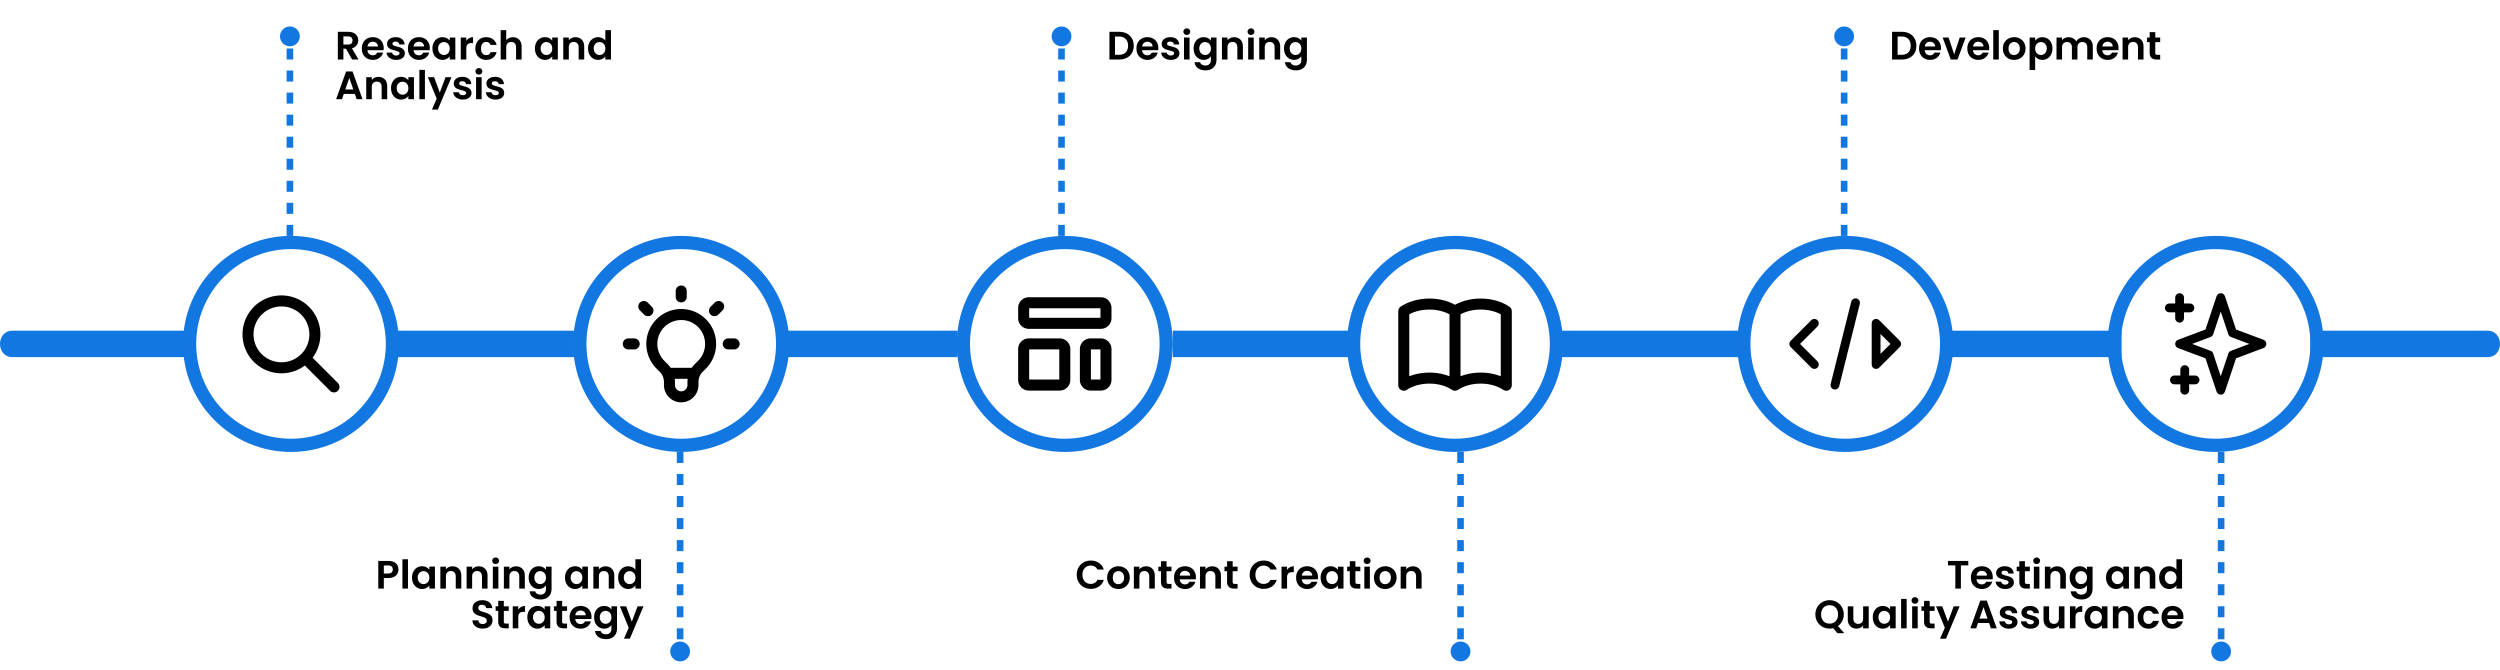 <svg xmlns="http://www.w3.org/2000/svg" width="1134" height="304" fill="none" xmlns:v="https://vecta.io/nano"><style><![CDATA[.B{stroke:#1377e1}.C{fill:#1377e1}.D{stroke-width:6}.E{stroke:#000}.F{stroke-linejoin:round}.G{stroke-width:3}.H{stroke-dasharray:5 5}.I{fill:#000}.J{stroke-width:5}.K{stroke-linecap:round}]]></style><path d="M5.65 150H86v12H5.65c-7.533 0-7.533-12 0-12zm1122.7 12H1048v-12h80.35c7.53 0 7.53 12 0 12zM180 150h80.35v12H180v-12zm174 0h80.35v12H354v-12zm178 0h80.35v12H532v-12zm176 0h80.35v12H708v-12zm174 0h80.35v12H882v-12z" class="C"/><circle cx="132" cy="156" r="46" class="B D"/><path d="M151.5 175.5l-13-13 13 13zm-8.667-23.833a15.17 15.17 0 0 1-1.154 5.804c-.762 1.84-1.88 3.512-3.288 4.92s-3.08 2.526-4.92 3.288a15.17 15.17 0 0 1-11.608 0 15.18 15.18 0 0 1-8.209-8.208 15.17 15.17 0 0 1 3.288-16.529 15.17 15.17 0 0 1 10.725-4.442c4.022 0 7.88 1.598 10.724 4.442a15.17 15.17 0 0 1 4.442 10.725z" class="E F J"/><circle cx="309" cy="156" r="46" class="B D"/><path d="M302.768 169.333h12.461-12.461zM309 132v2.667V132zm16.971 7.029l-1.886 1.886 1.886-1.886zM333 156h-2.667H333zm-45.333 0H285h2.667zm6.248-15.085l-1.886-1.886 1.886 1.886zm5.656 24.514c-1.865-1.865-3.134-4.24-3.648-6.827a13.33 13.33 0 0 1 5.67-13.686 13.33 13.33 0 0 1 14.814 0 13.33 13.33 0 0 1 5.67 13.686c-.514 2.587-1.783 4.962-3.648 6.827l-1.461 1.459c-.835.836-1.498 1.828-1.95 2.919s-.685 2.262-.685 3.444v1.416c0 1.414-.562 2.771-1.562 3.771S310.414 180 309 180s-2.771-.562-3.771-1.562-1.562-2.357-1.562-3.771v-1.416c0-2.387-.95-4.678-2.635-6.363l-1.461-1.459z" class="E F J"/><circle cx="483" cy="156" r="46" class="B D"/><path d="M464.333 139.667a2.33 2.33 0 0 1 2.334-2.334h32.666a2.33 2.33 0 0 1 2.334 2.334v4.666a2.33 2.33 0 0 1-2.334 2.334h-32.666a2.33 2.33 0 0 1-2.334-2.334v-4.666zm0 18.666c0-.619.246-1.212.684-1.65s1.031-.683 1.65-.683h14a2.34 2.34 0 0 1 1.65.683c.437.438.683 1.031.683 1.65v14c0 .619-.246 1.213-.683 1.65s-1.032.684-1.65.684h-14a2.33 2.33 0 0 1-2.334-2.334v-14zm28 0c0-.619.246-1.212.684-1.65s1.031-.683 1.65-.683h4.666c.619 0 1.213.246 1.65.683s.684 1.031.684 1.65v14a2.33 2.33 0 0 1-2.334 2.334h-4.666a2.33 2.33 0 0 1-2.334-2.334v-14z" class="E F J"/><circle cx="660" cy="156" r="46" class="B D"/><path d="M660 141.154c3.017-2.005 7.114-3.237 11.625-3.237s8.608 1.232 11.625 3.237v33.583c-3.017-2.005-7.112-3.237-11.625-3.237s-8.608 1.232-11.625 3.237m0-33.583v33.583-33.583zm0 0c-3.017-2.005-7.115-3.237-11.625-3.237s-8.608 1.232-11.625 3.237v33.583c3.017-2.005 7.114-3.237 11.625-3.237s8.608 1.232 11.625 3.237v-33.583z" class="E F J K"/><circle cx="837" cy="156" r="46" class="B D"/><path d="M823 165.333L813.667 156l9.333-9.333m9.333 28l9.334-37.334-9.334 37.334zm18.667-28l9.333 9.333-9.333 9.333v-18.666z" stroke-width="4" class="E F K"/><circle cx="1005" cy="156" r="46" class="B D"/><path d="M988.667 135v9.333V135zM984 139.667h9.333H984zm7 28V177v-9.333zm-4.667 4.666h9.334-9.334zM1007.33 135l5.34 16 13.33 5-13.33 5-5.34 16-5.33-16-13.333-5 13.333-5 5.33-16z" stroke-width="4" class="E F"/><path d="M131.5 107V17" class="B G H"/><circle cx="131.5" cy="16.5" r="4.5" class="C"/><path d="M159.722 27l-2.772-4.896h-1.188V27h-2.52V14.436h4.716c.972 0 1.8.174 2.484.522.684.336 1.194.798 1.53 1.386.348.576.522 1.224.522 1.944a3.78 3.78 0 0 1-.72 2.25c-.48.66-1.194 1.116-2.142 1.368L162.638 27h-2.916zm-3.96-6.786h2.106c.684 0 1.194-.162 1.53-.486.336-.336.504-.798.504-1.386 0-.576-.168-1.02-.504-1.332-.336-.324-.846-.486-1.53-.486h-2.106v3.69zm18.281 1.584c0 .36-.024.684-.072.972h-7.29c.06.72.312 1.284.756 1.692s.99.612 1.638.612c.936 0 1.602-.402 1.998-1.206h2.718c-.288.96-.84 1.752-1.656 2.376-.816.612-1.818.918-3.006.918-.96 0-1.824-.21-2.592-.63-.756-.432-1.35-1.038-1.782-1.818-.42-.78-.63-1.68-.63-2.7 0-1.032.21-1.938.63-2.718s1.008-1.38 1.764-1.8 1.626-.63 2.61-.63c.948 0 1.794.204 2.538.612a4.22 4.22 0 0 1 1.746 1.746c.42.744.63 1.602.63 2.574zm-2.61-.72c-.012-.648-.246-1.164-.702-1.548-.456-.396-1.014-.594-1.674-.594-.624 0-1.152.192-1.584.576-.42.372-.678.894-.774 1.566h4.734zm8.266 6.084c-.816 0-1.548-.144-2.196-.432-.648-.3-1.164-.702-1.548-1.206a3.07 3.07 0 0 1-.612-1.674h2.538c.048.384.234.702.558.954.336.252.75.378 1.242.378.48 0 .852-.096 1.116-.288.276-.192.414-.438.414-.738 0-.324-.168-.564-.504-.72-.324-.168-.846-.348-1.566-.54-.744-.18-1.356-.366-1.836-.558-.468-.192-.876-.486-1.224-.882-.336-.396-.504-.93-.504-1.602a2.62 2.62 0 0 1 .468-1.512c.324-.456.78-.816 1.368-1.08.6-.264 1.302-.396 2.106-.396 1.188 0 2.136.3 2.844.9.708.588 1.098 1.386 1.17 2.394h-2.412c-.036-.396-.204-.708-.504-.936-.288-.24-.678-.36-1.17-.36-.456 0-.81.084-1.062.252-.24.168-.36.402-.36.702 0 .336.168.594.504.774.336.168.858.342 1.566.522.72.18 1.314.366 1.782.558a3.04 3.04 0 0 1 1.206.9c.348.396.528.924.54 1.584 0 .576-.162 1.092-.486 1.548-.312.456-.768.816-1.368 1.08-.588.252-1.278.378-2.07.378zm15.262-5.364c0 .36-.024.684-.072.972h-7.29c.06.72.312 1.284.756 1.692s.99.612 1.638.612c.936 0 1.602-.402 1.998-1.206h2.718c-.288.96-.84 1.752-1.656 2.376-.816.612-1.818.918-3.006.918-.96 0-1.824-.21-2.592-.63-.756-.432-1.35-1.038-1.782-1.818-.42-.78-.63-1.68-.63-2.7 0-1.032.21-1.938.63-2.718s1.008-1.38 1.764-1.8 1.626-.63 2.61-.63c.948 0 1.794.204 2.538.612a4.22 4.22 0 0 1 1.746 1.746c.42.744.63 1.602.63 2.574zm-2.61-.72c-.012-.648-.246-1.164-.702-1.548-.456-.396-1.014-.594-1.674-.594-.624 0-1.152.192-1.584.576-.42.372-.678.894-.774 1.566h4.734zm3.802.9c0-1.008.198-1.902.594-2.682.408-.78.954-1.38 1.638-1.8.696-.42 1.47-.63 2.322-.63.744 0 1.392.15 1.944.45.564.3 1.014.678 1.35 1.134v-1.422h2.538V27h-2.538v-1.458c-.324.468-.774.858-1.35 1.17-.564.3-1.218.45-1.962.45-.84 0-1.608-.216-2.304-.648-.684-.432-1.23-1.038-1.638-1.818-.396-.792-.594-1.698-.594-2.718zm7.848.036c0-.612-.12-1.134-.36-1.566-.24-.444-.564-.78-.972-1.008a2.55 2.55 0 0 0-1.314-.36 2.55 2.55 0 0 0-1.296.342c-.396.228-.72.564-.972 1.008-.24.432-.36.948-.36 1.548s.12 1.128.36 1.584c.252.444.576.786.972 1.026.408.24.84.36 1.296.36a2.65 2.65 0 0 0 1.314-.342c.408-.24.732-.576.972-1.008.24-.444.36-.972.36-1.584zm7.519-3.438c.324-.528.744-.942 1.26-1.242.528-.3 1.128-.45 1.8-.45v2.646h-.666c-.792 0-1.392.186-1.8.558-.396.372-.594 1.02-.594 1.944V27H209v-9.972h2.52v1.548zm4.109 3.438c0-1.032.21-1.932.63-2.7.42-.78 1.002-1.38 1.746-1.8.744-.432 1.596-.648 2.556-.648 1.236 0 2.256.312 3.06.936.816.612 1.362 1.476 1.638 2.592h-2.718c-.144-.432-.39-.768-.738-1.008-.336-.252-.756-.378-1.26-.378-.72 0-1.29.264-1.71.792-.42.516-.63 1.254-.63 2.214 0 .948.21 1.686.63 2.214.42.516.99.774 1.71.774 1.02 0 1.686-.456 1.998-1.368h2.718c-.276 1.08-.822 1.938-1.638 2.574s-1.836.954-3.06.954c-.96 0-1.812-.21-2.556-.63a4.58 4.58 0 0 1-1.746-1.8c-.42-.78-.63-1.686-.63-2.718zm17.092-5.13c.756 0 1.428.168 2.016.504.588.324 1.044.81 1.368 1.458.336.636.504 1.404.504 2.304V27h-2.52v-5.508c0-.792-.198-1.398-.594-1.818-.396-.432-.936-.648-1.62-.648-.696 0-1.248.216-1.656.648-.396.42-.594 1.026-.594 1.818V27h-2.52V13.68h2.52v4.59c.324-.432.756-.768 1.296-1.008.54-.252 1.14-.378 1.8-.378zm9.926 5.094c0-1.008.198-1.902.594-2.682.408-.78.954-1.38 1.638-1.8.696-.42 1.47-.63 2.322-.63.744 0 1.392.15 1.944.45.564.3 1.014.678 1.35 1.134v-1.422h2.538V27h-2.538v-1.458c-.324.468-.774.858-1.35 1.17-.564.3-1.218.45-1.962.45-.84 0-1.608-.216-2.304-.648-.684-.432-1.23-1.038-1.638-1.818-.396-.792-.594-1.698-.594-2.718zm7.848.036c0-.612-.12-1.134-.36-1.566-.24-.444-.564-.78-.972-1.008a2.55 2.55 0 0 0-1.314-.36 2.55 2.55 0 0 0-1.296.342c-.396.228-.72.564-.972 1.008-.24.432-.36.948-.36 1.548s.12 1.128.36 1.584c.252.444.576.786.972 1.026.408.24.84.36 1.296.36a2.65 2.65 0 0 0 1.314-.342c.408-.24.732-.576.972-1.008.24-.444.36-.972.36-1.584zm10.525-5.13c1.188 0 2.148.378 2.88 1.134.732.744 1.098 1.788 1.098 3.132V27h-2.52v-5.508c0-.792-.198-1.398-.594-1.818-.396-.432-.936-.648-1.62-.648-.696 0-1.248.216-1.656.648-.396.42-.594 1.026-.594 1.818V27h-2.52v-9.972h2.52v1.242c.336-.432.762-.768 1.278-1.008a3.96 3.96 0 0 1 1.728-.378zm5.726 5.094c0-1.008.198-1.902.594-2.682.408-.78.96-1.38 1.656-1.8s1.47-.63 2.322-.63a4.16 4.16 0 0 1 1.854.432c.588.276 1.056.648 1.404 1.116V13.68h2.556V27h-2.556v-1.476c-.312.492-.75.888-1.314 1.188s-1.218.45-1.962.45c-.84 0-1.608-.216-2.304-.648s-1.248-1.038-1.656-1.818c-.396-.792-.594-1.698-.594-2.718zm7.848.036c0-.612-.12-1.134-.36-1.566-.24-.444-.564-.78-.972-1.008a2.55 2.55 0 0 0-1.314-.36 2.55 2.55 0 0 0-1.296.342c-.396.228-.72.564-.972 1.008-.24.432-.36.948-.36 1.548s.12 1.128.36 1.584c.252.444.576.786.972 1.026.408.24.84.36 1.296.36a2.65 2.65 0 0 0 1.314-.342c.408-.24.732-.576.972-1.008.24-.444.36-.972.36-1.584zM160.946 42.606h-5.004L155.114 45h-2.646l4.518-12.582h2.934L164.438 45h-2.664l-.828-2.394zm-.684-2.016l-1.818-5.256-1.818 5.256h3.636zm11.391-5.706c1.188 0 2.148.378 2.88 1.134.732.744 1.098 1.788 1.098 3.132V45h-2.52v-5.508c0-.792-.198-1.398-.594-1.818-.396-.432-.936-.648-1.62-.648-.696 0-1.248.216-1.656.648-.396.42-.594 1.026-.594 1.818V45h-2.52v-9.972h2.52v1.242c.336-.432.762-.768 1.278-1.008a3.96 3.96 0 0 1 1.728-.378zm5.726 5.094c0-1.008.198-1.902.594-2.682.408-.78.954-1.38 1.638-1.8.696-.42 1.47-.63 2.322-.63.744 0 1.392.15 1.944.45.564.3 1.014.678 1.35 1.134v-1.422h2.538V45h-2.538v-1.458c-.324.468-.774.858-1.35 1.17-.564.3-1.218.45-1.962.45-.84 0-1.608-.216-2.304-.648-.684-.432-1.23-1.038-1.638-1.818-.396-.792-.594-1.698-.594-2.718zm7.848.036c0-.612-.12-1.134-.36-1.566-.24-.444-.564-.78-.972-1.008a2.55 2.55 0 0 0-1.314-.36 2.55 2.55 0 0 0-1.296.342c-.396.228-.72.564-.972 1.008-.24.432-.36.948-.36 1.548s.12 1.128.36 1.584c.252.444.576.786.972 1.026.408.24.84.36 1.296.36a2.65 2.65 0 0 0 1.314-.342c.408-.24.732-.576.972-1.008.24-.444.36-.972.36-1.584zm7.519-8.334V45h-2.52V31.68h2.52zm12.03 3.348l-6.174 14.688h-2.682l2.16-4.968-3.996-9.72h2.826l2.574 6.966 2.61-6.966h2.682zm5.175 10.134c-.816 0-1.548-.144-2.196-.432-.648-.3-1.164-.702-1.548-1.206a3.07 3.07 0 0 1-.612-1.674h2.538c.048.384.234.702.558.954.336.252.75.378 1.242.378.48 0 .852-.096 1.116-.288.276-.192.414-.438.414-.738 0-.324-.168-.564-.504-.72-.324-.168-.846-.348-1.566-.54-.744-.18-1.356-.366-1.836-.558-.468-.192-.876-.486-1.224-.882-.336-.396-.504-.93-.504-1.602a2.62 2.62 0 0 1 .468-1.512c.324-.456.78-.816 1.368-1.08.6-.264 1.302-.396 2.106-.396 1.188 0 2.136.3 2.844.9.708.588 1.098 1.386 1.17 2.394h-2.412c-.036-.396-.204-.708-.504-.936-.288-.24-.678-.36-1.17-.36-.456 0-.81.084-1.062.252-.24.168-.36.402-.36.702 0 .336.168.594.504.774.336.168.858.342 1.566.522.72.18 1.314.366 1.782.558a3.04 3.04 0 0 1 1.206.9c.348.396.528.924.54 1.584 0 .576-.162 1.092-.486 1.548-.312.456-.768.816-1.368 1.08-.588.252-1.278.378-2.07.378zm7.27-11.322c-.444 0-.816-.138-1.116-.414-.288-.288-.432-.642-.432-1.062s.144-.768.432-1.044c.3-.288.672-.432 1.116-.432s.81.144 1.098.432c.3.276.45.624.45 1.044s-.15.774-.45 1.062c-.288.276-.654.414-1.098.414zm1.242 1.188V45h-2.52v-9.972h2.52zm6.306 10.134c-.816 0-1.548-.144-2.196-.432-.648-.3-1.164-.702-1.548-1.206a3.07 3.07 0 0 1-.612-1.674h2.538c.048.384.234.702.558.954.336.252.75.378 1.242.378.48 0 .852-.096 1.116-.288.276-.192.414-.438.414-.738 0-.324-.168-.564-.504-.72-.324-.168-.846-.348-1.566-.54-.744-.18-1.356-.366-1.836-.558-.468-.192-.876-.486-1.224-.882-.336-.396-.504-.93-.504-1.602a2.62 2.62 0 0 1 .468-1.512c.324-.456.78-.816 1.368-1.08.6-.264 1.302-.396 2.106-.396 1.188 0 2.136.3 2.844.9.708.588 1.098 1.386 1.17 2.394h-2.412c-.036-.396-.204-.708-.504-.936-.288-.24-.678-.36-1.17-.36-.456 0-.81.084-1.062.252-.24.168-.36.402-.36.702 0 .336.168.594.504.774.336.168.858.342 1.566.522.72.18 1.314.366 1.782.558a3.04 3.04 0 0 1 1.206.9c.348.396.528.924.54 1.584 0 .576-.162 1.092-.486 1.548-.312.456-.768.816-1.368 1.08-.588.252-1.278.378-2.07.378z" class="I"/><path d="M481.5 107V17" class="B G H"/><circle cx="481.5" cy="16.5" r="4.5" class="C"/><path d="M507.634 14.436c1.32 0 2.478.258 3.474.774 1.008.516 1.782 1.254 2.322 2.214.552.948.828 2.052.828 3.312s-.276 2.364-.828 3.312c-.54.936-1.314 1.662-2.322 2.178-.996.516-2.154.774-3.474.774h-4.392V14.436h4.392zm-.09 10.422c1.32 0 2.34-.36 3.06-1.08s1.08-1.734 1.08-3.042-.36-2.328-1.08-3.06c-.72-.744-1.74-1.116-3.06-1.116h-1.782v8.298h1.782zm17.87-3.06c0 .36-.024.684-.072.972h-7.29c.06.72.312 1.284.756 1.692s.99.612 1.638.612c.936 0 1.602-.402 1.998-1.206h2.718c-.288.96-.84 1.752-1.656 2.376-.816.612-1.818.918-3.006.918-.96 0-1.824-.21-2.592-.63-.756-.432-1.35-1.038-1.782-1.818-.42-.78-.63-1.68-.63-2.7 0-1.032.21-1.938.63-2.718s1.008-1.38 1.764-1.8 1.626-.63 2.61-.63c.948 0 1.794.204 2.538.612a4.22 4.22 0 0 1 1.746 1.746c.42.744.63 1.602.63 2.574zm-2.61-.72c-.012-.648-.246-1.164-.702-1.548-.456-.396-1.014-.594-1.674-.594-.624 0-1.152.192-1.584.576-.42.372-.678.894-.774 1.566h4.734zm8.266 6.084c-.816 0-1.548-.144-2.196-.432-.648-.3-1.164-.702-1.548-1.206a3.07 3.07 0 0 1-.612-1.674h2.538c.048.384.234.702.558.954.336.252.75.378 1.242.378.48 0 .852-.096 1.116-.288.276-.192.414-.438.414-.738 0-.324-.168-.564-.504-.72-.324-.168-.846-.348-1.566-.54-.744-.18-1.356-.366-1.836-.558-.468-.192-.876-.486-1.224-.882-.336-.396-.504-.93-.504-1.602a2.62 2.62 0 0 1 .468-1.512c.324-.456.78-.816 1.368-1.08.6-.264 1.302-.396 2.106-.396 1.188 0 2.136.3 2.844.9.708.588 1.098 1.386 1.17 2.394h-2.412c-.036-.396-.204-.708-.504-.936-.288-.24-.678-.36-1.17-.36-.456 0-.81.084-1.062.252-.24.168-.36.402-.36.702 0 .336.168.594.504.774.336.168.858.342 1.566.522.72.18 1.314.366 1.782.558a3.04 3.04 0 0 1 1.206.9c.348.396.528.924.54 1.584 0 .576-.162 1.092-.486 1.548-.312.456-.768.816-1.368 1.08-.588.252-1.278.378-2.07.378zm7.27-11.322c-.444 0-.816-.138-1.116-.414-.288-.288-.432-.642-.432-1.062s.144-.768.432-1.044c.3-.288.672-.432 1.116-.432s.81.144 1.098.432c.3.276.45.624.45 1.044s-.15.774-.45 1.062c-.288.276-.654.414-1.098.414zm1.242 1.188V27h-2.52v-9.972h2.52zm6.396-.162c.744 0 1.398.15 1.962.45.564.288 1.008.666 1.332 1.134v-1.422h2.538v10.044c0 .924-.186 1.746-.558 2.466-.372.732-.93 1.308-1.674 1.728-.744.432-1.644.648-2.7.648-1.416 0-2.58-.33-3.492-.99-.9-.66-1.41-1.56-1.53-2.7h2.502c.132.456.414.816.846 1.08.444.276.978.414 1.602.414.732 0 1.326-.222 1.782-.666.456-.432.684-1.092.684-1.98v-1.548c-.324.468-.774.858-1.35 1.17-.564.312-1.212.468-1.944.468-.84 0-1.608-.216-2.304-.648s-1.248-1.038-1.656-1.818c-.396-.792-.594-1.698-.594-2.718 0-1.008.198-1.902.594-2.682.408-.78.954-1.38 1.638-1.8.696-.42 1.47-.63 2.322-.63zm3.294 5.148c0-.612-.12-1.134-.36-1.566-.24-.444-.564-.78-.972-1.008a2.55 2.55 0 0 0-1.314-.36 2.55 2.55 0 0 0-1.296.342c-.396.228-.72.564-.972 1.008-.24.432-.36.948-.36 1.548s.12 1.128.36 1.584c.252.444.576.786.972 1.026.408.24.84.36 1.296.36a2.65 2.65 0 0 0 1.314-.342c.408-.24.732-.576.972-1.008.24-.444.36-.972.36-1.584zm10.525-5.13c1.188 0 2.148.378 2.88 1.134.732.744 1.098 1.788 1.098 3.132V27h-2.52v-5.508c0-.792-.198-1.398-.594-1.818-.396-.432-.936-.648-1.62-.648-.696 0-1.248.216-1.656.648-.396.42-.594 1.026-.594 1.818V27h-2.52v-9.972h2.52v1.242c.336-.432.762-.768 1.278-1.008a3.96 3.96 0 0 1 1.728-.378zm7.653-1.044c-.444 0-.816-.138-1.116-.414-.288-.288-.432-.642-.432-1.062s.144-.768.432-1.044c.3-.288.672-.432 1.116-.432s.81.144 1.098.432c.3.276.45.624.45 1.044s-.15.774-.45 1.062c-.288.276-.654.414-1.098.414zm1.242 1.188V27h-2.52v-9.972h2.52zm8.015-.144c1.188 0 2.148.378 2.88 1.134.732.744 1.098 1.788 1.098 3.132V27h-2.52v-5.508c0-.792-.198-1.398-.594-1.818-.396-.432-.936-.648-1.62-.648-.696 0-1.248.216-1.656.648-.396.42-.594 1.026-.594 1.818V27h-2.52v-9.972h2.52v1.242c.336-.432.762-.768 1.278-1.008a3.96 3.96 0 0 1 1.728-.378zm10.281-.018c.744 0 1.398.15 1.962.45.564.288 1.008.666 1.332 1.134v-1.422h2.538v10.044c0 .924-.186 1.746-.558 2.466-.372.732-.93 1.308-1.674 1.728-.744.432-1.644.648-2.7.648-1.416 0-2.58-.33-3.492-.99-.9-.66-1.41-1.56-1.53-2.7h2.502c.132.456.414.816.846 1.08.444.276.978.414 1.602.414.732 0 1.326-.222 1.782-.666.456-.432.684-1.092.684-1.98v-1.548c-.324.468-.774.858-1.35 1.17-.564.312-1.212.468-1.944.468-.84 0-1.608-.216-2.304-.648s-1.248-1.038-1.656-1.818c-.396-.792-.594-1.698-.594-2.718 0-1.008.198-1.902.594-2.682.408-.78.954-1.38 1.638-1.8.696-.42 1.47-.63 2.322-.63zm3.294 5.148c0-.612-.12-1.134-.36-1.566-.24-.444-.564-.78-.972-1.008a2.55 2.55 0 0 0-1.314-.36 2.55 2.55 0 0 0-1.296.342c-.396.228-.72.564-.972 1.008-.24.432-.36.948-.36 1.548s.12 1.128.36 1.584c.252.444.576.786.972 1.026.408.24.84.36 1.296.36a2.65 2.65 0 0 0 1.314-.342c.408-.24.732-.576.972-1.008.24-.444.36-.972.36-1.584z" class="I"/><path d="M836.5 107V17" class="B G H"/><circle cx="836.5" cy="16.5" r="4.5" class="C"/><path d="M862.634 14.436c1.32 0 2.478.258 3.474.774 1.008.516 1.782 1.254 2.322 2.214.552.948.828 2.052.828 3.312s-.276 2.364-.828 3.312c-.54.936-1.314 1.662-2.322 2.178-.996.516-2.154.774-3.474.774h-4.392V14.436h4.392zm-.09 10.422c1.32 0 2.34-.36 3.06-1.08s1.08-1.734 1.08-3.042-.36-2.328-1.08-3.06c-.72-.744-1.74-1.116-3.06-1.116h-1.782v8.298h1.782zm17.87-3.06c0 .36-.024.684-.072.972h-7.29c.06.72.312 1.284.756 1.692s.99.612 1.638.612c.936 0 1.602-.402 1.998-1.206h2.718c-.288.96-.84 1.752-1.656 2.376-.816.612-1.818.918-3.006.918-.96 0-1.824-.21-2.592-.63-.756-.432-1.35-1.038-1.782-1.818-.42-.78-.63-1.68-.63-2.7 0-1.032.21-1.938.63-2.718s1.008-1.38 1.764-1.8 1.626-.63 2.61-.63c.948 0 1.794.204 2.538.612a4.22 4.22 0 0 1 1.746 1.746c.42.744.63 1.602.63 2.574zm-2.61-.72c-.012-.648-.246-1.164-.702-1.548-.456-.396-1.014-.594-1.674-.594-.624 0-1.152.192-1.584.576-.42.372-.678.894-.774 1.566h4.734zm8.608 3.6l2.52-7.65h2.682L887.924 27h-3.06l-3.672-9.972h2.7l2.52 7.65zm15.887-2.88c0 .36-.024.684-.072.972h-7.29c.06.72.312 1.284.756 1.692s.99.612 1.638.612c.936 0 1.602-.402 1.998-1.206h2.718c-.288.96-.84 1.752-1.656 2.376-.816.612-1.818.918-3.006.918-.96 0-1.824-.21-2.592-.63-.756-.432-1.35-1.038-1.782-1.818-.42-.78-.63-1.68-.63-2.7 0-1.032.21-1.938.63-2.718s1.008-1.38 1.764-1.8 1.626-.63 2.61-.63c.948 0 1.794.204 2.538.612a4.22 4.22 0 0 1 1.746 1.746c.42.744.63 1.602.63 2.574zm-2.61-.72c-.012-.648-.246-1.164-.702-1.548-.456-.396-1.014-.594-1.674-.594-.624 0-1.152.192-1.584.576-.42.372-.678.894-.774 1.566h4.734zm6.969-7.398V27h-2.52V13.68h2.52zm6.918 13.482c-.96 0-1.824-.21-2.592-.63-.768-.432-1.374-1.038-1.818-1.818-.432-.78-.648-1.68-.648-2.7s.222-1.92.666-2.7a4.69 4.69 0 0 1 1.854-1.8c.78-.432 1.65-.648 2.61-.648s1.83.216 2.61.648c.78.42 1.392 1.02 1.836 1.8.456.78.684 1.68.684 2.7s-.234 1.92-.702 2.7a4.78 4.78 0 0 1-1.872 1.818c-.78.42-1.656.63-2.628.63zm0-2.196c.456 0 .882-.108 1.278-.324.408-.228.732-.564.972-1.008s.36-.984.36-1.62c0-.948-.252-1.674-.756-2.178a2.41 2.41 0 0 0-1.818-.774 2.41 2.41 0 0 0-1.818.774c-.48.504-.72 1.23-.72 2.178s.234 1.68.702 2.196c.48.504 1.08.756 1.8.756zm9.571-6.498c.324-.456.768-.834 1.332-1.134.576-.312 1.23-.468 1.962-.468.852 0 1.62.21 2.304.63.696.42 1.242 1.02 1.638 1.8.408.768.612 1.662.612 2.682s-.204 1.926-.612 2.718c-.396.78-.942 1.386-1.638 1.818-.684.432-1.452.648-2.304.648-.732 0-1.38-.15-1.944-.45-.552-.3-1.002-.678-1.35-1.134v6.174h-2.52V17.028h2.52v1.44zm5.274 3.51c0-.6-.126-1.116-.378-1.548-.24-.444-.564-.78-.972-1.008a2.55 2.55 0 0 0-1.296-.342c-.456 0-.888.12-1.296.36-.396.228-.72.564-.972 1.008-.24.444-.36.966-.36 1.566s.12 1.122.36 1.566c.252.444.576.786.972 1.026.408.228.84.342 1.296.342.468 0 .9-.12 1.296-.36.408-.24.732-.582.972-1.026.252-.444.378-.972.378-1.584zm16.789-5.094c1.224 0 2.208.378 2.952 1.134.756.744 1.134 1.788 1.134 3.132V27h-2.52v-5.508c0-.78-.198-1.374-.594-1.782-.396-.42-.936-.63-1.62-.63s-1.23.21-1.638.63c-.396.408-.594 1.002-.594 1.782V27h-2.52v-5.508c0-.78-.198-1.374-.594-1.782-.396-.42-.936-.63-1.62-.63-.696 0-1.248.21-1.656.63-.396.408-.594 1.002-.594 1.782V27h-2.52v-9.972h2.52v1.206a3.37 3.37 0 0 1 1.242-.99c.516-.24 1.08-.36 1.692-.36.78 0 1.476.168 2.088.504a3.41 3.41 0 0 1 1.422 1.404c.324-.576.792-1.038 1.404-1.386a4.07 4.07 0 0 1 2.016-.522zm15.747 4.914c0 .36-.024.684-.072.972h-7.29c.06.72.312 1.284.756 1.692s.99.612 1.638.612c.936 0 1.602-.402 1.998-1.206h2.718c-.288.96-.84 1.752-1.656 2.376-.816.612-1.818.918-3.006.918-.96 0-1.824-.21-2.592-.63-.756-.432-1.35-1.038-1.782-1.818-.42-.78-.63-1.68-.63-2.7 0-1.032.21-1.938.63-2.718s1.008-1.38 1.764-1.8 1.626-.63 2.61-.63c.948 0 1.794.204 2.538.612a4.22 4.22 0 0 1 1.746 1.746c.42.744.63 1.602.63 2.574zm-2.61-.72c-.012-.648-.246-1.164-.702-1.548-.456-.396-1.014-.594-1.674-.594-.624 0-1.152.192-1.584.576-.42.372-.678.894-.774 1.566h4.734zm9.976-4.194c1.188 0 2.148.378 2.88 1.134.732.744 1.098 1.788 1.098 3.132V27h-2.52v-5.508c0-.792-.198-1.398-.594-1.818-.396-.432-.936-.648-1.62-.648-.696 0-1.248.216-1.656.648-.396.42-.594 1.026-.594 1.818V27h-2.52v-9.972h2.52v1.242c.336-.432.762-.768 1.278-1.008a3.96 3.96 0 0 1 1.728-.378zm9.308 2.214v4.824c0 .336.078.582.234.738.168.144.444.216.828.216h1.17V27h-1.584c-2.124 0-3.186-1.032-3.186-3.096v-4.806h-1.188v-2.07h1.188v-2.466h2.538v2.466h2.232v2.07h-2.232z" class="I"/><path d="M308.5 205v90" class="B G H"/><circle cx="308.5" cy="295.5" r="4.5" transform="rotate(180 308.5 295.5)" class="C"/><path d="M180.746 258.324c0 .672-.162 1.302-.486 1.89-.312.588-.81 1.062-1.494 1.422-.672.36-1.524.54-2.556.54h-2.106V267h-2.52v-12.564h4.626c.972 0 1.8.168 2.484.504s1.194.798 1.53 1.386c.348.588.522 1.254.522 1.998zm-4.644 1.818c.696 0 1.212-.156 1.548-.468.336-.324.504-.774.504-1.35 0-1.224-.684-1.836-2.052-1.836h-1.998v3.654h1.998zm8.953-6.462V267h-2.52v-13.32h2.52zm1.842 8.298c0-1.008.198-1.902.594-2.682.408-.78.954-1.38 1.638-1.8.696-.42 1.47-.63 2.322-.63.744 0 1.392.15 1.944.45.564.3 1.014.678 1.35 1.134v-1.422h2.538V267h-2.538v-1.458c-.324.468-.774.858-1.35 1.17-.564.3-1.218.45-1.962.45-.84 0-1.608-.216-2.304-.648-.684-.432-1.23-1.038-1.638-1.818-.396-.792-.594-1.698-.594-2.718zm7.848.036c0-.612-.12-1.134-.36-1.566-.24-.444-.564-.78-.972-1.008a2.55 2.55 0 0 0-1.314-.36 2.55 2.55 0 0 0-1.296.342c-.396.228-.72.564-.972 1.008-.24.432-.36.948-.36 1.548s.12 1.128.36 1.584c.252.444.576.786.972 1.026.408.24.84.36 1.296.36a2.65 2.65 0 0 0 1.314-.342c.408-.24.732-.576.972-1.008.24-.444.36-.972.36-1.584zm10.525-5.13c1.188 0 2.148.378 2.88 1.134.732.744 1.098 1.788 1.098 3.132V267h-2.52v-5.508c0-.792-.198-1.398-.594-1.818-.396-.432-.936-.648-1.62-.648-.696 0-1.248.216-1.656.648-.396.42-.594 1.026-.594 1.818V267h-2.52v-9.972h2.52v1.242c.336-.432.762-.768 1.278-1.008a3.96 3.96 0 0 1 1.728-.378zm11.9 0c1.188 0 2.148.378 2.88 1.134.732.744 1.098 1.788 1.098 3.132V267h-2.52v-5.508c0-.792-.198-1.398-.594-1.818-.396-.432-.936-.648-1.62-.648-.696 0-1.248.216-1.656.648-.396.42-.594 1.026-.594 1.818V267h-2.52v-9.972h2.52v1.242c.336-.432.762-.768 1.278-1.008a3.96 3.96 0 0 1 1.728-.378zm7.653-1.044c-.444 0-.816-.138-1.116-.414-.288-.288-.432-.642-.432-1.062s.144-.768.432-1.044c.3-.288.672-.432 1.116-.432s.81.144 1.098.432c.3.276.45.624.45 1.044s-.15.774-.45 1.062c-.288.276-.654.414-1.098.414zm1.242 1.188V267h-2.52v-9.972h2.52zm8.016-.144c1.188 0 2.148.378 2.88 1.134.732.744 1.098 1.788 1.098 3.132V267h-2.52v-5.508c0-.792-.198-1.398-.594-1.818-.396-.432-.936-.648-1.62-.648-.696 0-1.248.216-1.656.648-.396.42-.594 1.026-.594 1.818V267h-2.52v-9.972h2.52v1.242c.336-.432.762-.768 1.278-1.008a3.96 3.96 0 0 1 1.728-.378zm10.28-.018c.744 0 1.398.15 1.962.45.564.288 1.008.666 1.332 1.134v-1.422h2.538v10.044c0 .924-.186 1.746-.558 2.466-.372.732-.93 1.308-1.674 1.728-.744.432-1.644.648-2.7.648-1.416 0-2.58-.33-3.492-.99-.9-.66-1.41-1.56-1.53-2.7h2.502c.132.456.414.816.846 1.08.444.276.978.414 1.602.414.732 0 1.326-.222 1.782-.666.456-.432.684-1.092.684-1.98v-1.548c-.324.468-.774.858-1.35 1.17-.564.312-1.212.468-1.944.468-.84 0-1.608-.216-2.304-.648s-1.248-1.038-1.656-1.818c-.396-.792-.594-1.698-.594-2.718 0-1.008.198-1.902.594-2.682.408-.78.954-1.38 1.638-1.8.696-.42 1.47-.63 2.322-.63zm3.294 5.148c0-.612-.12-1.134-.36-1.566-.24-.444-.564-.78-.972-1.008a2.55 2.55 0 0 0-1.314-.36 2.55 2.55 0 0 0-1.296.342c-.396.228-.72.564-.972 1.008-.24.432-.36.948-.36 1.548s.12 1.128.36 1.584c.252.444.576.786.972 1.026.408.24.84.36 1.296.36a2.65 2.65 0 0 0 1.314-.342c.408-.24.732-.576.972-1.008.24-.444.36-.972.36-1.584zm8.64-.036c0-1.008.198-1.902.594-2.682.408-.78.954-1.38 1.638-1.8.696-.42 1.47-.63 2.322-.63.744 0 1.392.15 1.944.45.564.3 1.014.678 1.35 1.134v-1.422h2.538V267h-2.538v-1.458c-.324.468-.774.858-1.35 1.17-.564.3-1.218.45-1.962.45-.84 0-1.608-.216-2.304-.648-.684-.432-1.23-1.038-1.638-1.818-.396-.792-.594-1.698-.594-2.718zm7.848.036c0-.612-.12-1.134-.36-1.566-.24-.444-.564-.78-.972-1.008a2.55 2.55 0 0 0-1.314-.36 2.55 2.55 0 0 0-1.296.342c-.396.228-.72.564-.972 1.008-.24.432-.36.948-.36 1.548s.12 1.128.36 1.584c.252.444.576.786.972 1.026.408.24.84.36 1.296.36a2.65 2.65 0 0 0 1.314-.342c.408-.24.732-.576.972-1.008.24-.444.36-.972.36-1.584zm10.525-5.13c1.188 0 2.148.378 2.88 1.134.732.744 1.098 1.788 1.098 3.132V267h-2.52v-5.508c0-.792-.198-1.398-.594-1.818-.396-.432-.936-.648-1.62-.648-.696 0-1.248.216-1.656.648-.396.42-.594 1.026-.594 1.818V267h-2.52v-9.972h2.52v1.242c.336-.432.762-.768 1.278-1.008a3.96 3.96 0 0 1 1.728-.378zm5.727 5.094c0-1.008.198-1.902.594-2.682.408-.78.96-1.38 1.656-1.8s1.47-.63 2.322-.63a4.16 4.16 0 0 1 1.854.432c.588.276 1.056.648 1.404 1.116v-4.734h2.556V267h-2.556v-1.476c-.312.492-.75.888-1.314 1.188s-1.218.45-1.962.45c-.84 0-1.608-.216-2.304-.648s-1.248-1.038-1.656-1.818c-.396-.792-.594-1.698-.594-2.718zm7.848.036c0-.612-.12-1.134-.36-1.566-.24-.444-.564-.78-.972-1.008a2.55 2.55 0 0 0-1.314-.36 2.55 2.55 0 0 0-1.296.342c-.396.228-.72.564-.972 1.008-.24.432-.36.948-.36 1.548s.12 1.128.36 1.584c.252.444.576.786.972 1.026.408.24.84.36 1.296.36a2.65 2.65 0 0 0 1.314-.342c.408-.24.732-.576.972-1.008.24-.444.36-.972.36-1.584zm-69.272 23.112c-.876 0-1.668-.15-2.376-.45-.696-.3-1.248-.732-1.656-1.296s-.618-1.23-.63-1.998h2.7c.036.516.216.924.54 1.224.336.3.792.45 1.368.45.588 0 1.05-.138 1.386-.414a1.4 1.4 0 0 0 .504-1.116c0-.372-.114-.678-.342-.918a2.29 2.29 0 0 0-.864-.558c-.336-.144-.804-.3-1.404-.468-.816-.24-1.482-.474-1.998-.702-.504-.24-.942-.594-1.314-1.062-.36-.48-.54-1.116-.54-1.908 0-.744.186-1.392.558-1.944s.894-.972 1.566-1.26c.672-.3 1.44-.45 2.304-.45 1.296 0 2.346.318 3.15.954.816.624 1.266 1.5 1.35 2.628h-2.772a1.4 1.4 0 0 0-.558-1.062c-.336-.288-.786-.432-1.35-.432-.492 0-.888.126-1.188.378-.288.252-.432.618-.432 1.098 0 .336.108.618.324.846.228.216.504.396.828.54.336.132.804.288 1.404.468.816.24 1.482.48 1.998.72s.96.6 1.332 1.08.558 1.11.558 1.89c0 .672-.174 1.296-.522 1.872s-.858 1.038-1.53 1.386c-.672.336-1.47.504-2.394.504zm9.564-8.028v4.824c0 .336.078.582.234.738.168.144.444.216.828.216h1.17V285h-1.584c-2.124 0-3.186-1.032-3.186-3.096v-4.806h-1.188v-2.07h1.188v-2.466h2.538v2.466h2.232v2.07h-2.232zm6.565-.522c.324-.528.744-.942 1.26-1.242.528-.3 1.128-.45 1.8-.45v2.646h-.666c-.792 0-1.392.186-1.8.558-.396.372-.594 1.02-.594 1.944V285h-2.52v-9.972h2.52v1.548zm4.109 3.402c0-1.008.198-1.902.594-2.682.408-.78.954-1.38 1.638-1.8.696-.42 1.47-.63 2.322-.63.744 0 1.392.15 1.944.45.564.3 1.014.678 1.35 1.134v-1.422h2.538V285h-2.538v-1.458c-.324.468-.774.858-1.35 1.17-.564.3-1.218.45-1.962.45-.84 0-1.608-.216-2.304-.648-.684-.432-1.23-1.038-1.638-1.818-.396-.792-.594-1.698-.594-2.718zm7.848.036c0-.612-.12-1.134-.36-1.566-.24-.444-.564-.78-.972-1.008a2.55 2.55 0 0 0-1.314-.36 2.55 2.55 0 0 0-1.296.342c-.396.228-.72.564-.972 1.008-.24.432-.36.948-.36 1.548s.12 1.128.36 1.584c.252.444.576.786.972 1.026.408.24.84.36 1.296.36a2.65 2.65 0 0 0 1.314-.342c.408-.24.732-.576.972-1.008.24-.444.36-.972.36-1.584zm7.933-2.916v4.824c0 .336.078.582.234.738.168.144.444.216.828.216h1.17V285h-1.584c-2.124 0-3.186-1.032-3.186-3.096v-4.806h-1.188v-2.07h1.188v-2.466h2.538v2.466h2.232v2.07h-2.232zm13.315 2.7c0 .36-.024.684-.072.972h-7.29c.06.72.312 1.284.756 1.692s.99.612 1.638.612c.936 0 1.602-.402 1.998-1.206h2.718c-.288.96-.84 1.752-1.656 2.376-.816.612-1.818.918-3.006.918-.96 0-1.824-.21-2.592-.63-.756-.432-1.35-1.038-1.782-1.818-.42-.78-.63-1.68-.63-2.7 0-1.032.21-1.938.63-2.718s1.008-1.38 1.764-1.8 1.626-.63 2.61-.63c.948 0 1.794.204 2.538.612a4.22 4.22 0 0 1 1.746 1.746c.42.744.63 1.602.63 2.574zm-2.61-.72c-.012-.648-.246-1.164-.702-1.548-.456-.396-1.014-.594-1.674-.594-.624 0-1.152.192-1.584.576-.42.372-.678.894-.774 1.566h4.734zm8.355-4.212c.744 0 1.398.15 1.962.45.564.288 1.008.666 1.332 1.134v-1.422h2.538v10.044c0 .924-.186 1.746-.558 2.466-.372.732-.93 1.308-1.674 1.728-.744.432-1.644.648-2.7.648-1.416 0-2.58-.33-3.492-.99-.9-.66-1.41-1.56-1.53-2.7h2.502c.132.456.414.816.846 1.08.444.276.978.414 1.602.414.732 0 1.326-.222 1.782-.666.456-.432.684-1.092.684-1.98v-1.548c-.324.468-.774.858-1.35 1.17-.564.312-1.212.468-1.944.468-.84 0-1.608-.216-2.304-.648s-1.248-1.038-1.656-1.818c-.396-.792-.594-1.698-.594-2.718 0-1.008.198-1.902.594-2.682.408-.78.954-1.38 1.638-1.8.696-.42 1.47-.63 2.322-.63zm3.294 5.148c0-.612-.12-1.134-.36-1.566-.24-.444-.564-.78-.972-1.008a2.55 2.55 0 0 0-1.314-.36 2.55 2.55 0 0 0-1.296.342c-.396.228-.72.564-.972 1.008-.24.432-.36.948-.36 1.548s.12 1.128.36 1.584c.252.444.576.786.972 1.026.408.24.84.36 1.296.36a2.65 2.65 0 0 0 1.314-.342c.408-.24.732-.576.972-1.008.24-.444.36-.972.36-1.584zm14.54-4.986l-6.174 14.688h-2.682l2.16-4.968-3.996-9.72h2.826l2.574 6.966 2.61-6.966h2.682z" class="I"/><path d="M662.5 205v90" class="B G H"/><circle cx="662.5" cy="295.5" r="4.5" transform="rotate(180 662.5 295.5)" class="C"/><path d="M488.409 260.7c0-1.236.276-2.34.828-3.312.564-.984 1.326-1.746 2.286-2.286.972-.552 2.058-.828 3.258-.828 1.404 0 2.634.36 3.69 1.08s1.794 1.716 2.214 2.988h-2.898c-.288-.6-.696-1.05-1.224-1.35-.516-.3-1.116-.45-1.8-.45-.732 0-1.386.174-1.962.522-.564.336-1.008.816-1.332 1.44-.312.624-.468 1.356-.468 2.196 0 .828.156 1.56.468 2.196.324.624.768 1.11 1.332 1.458.576.336 1.23.504 1.962.504.684 0 1.284-.15 1.8-.45.528-.312.936-.768 1.224-1.368h2.898c-.42 1.284-1.158 2.286-2.214 3.006-1.044.708-2.274 1.062-3.69 1.062-1.2 0-2.286-.27-3.258-.81-.96-.552-1.722-1.314-2.286-2.286-.552-.972-.828-2.076-.828-3.312zm18.857 6.462c-.96 0-1.824-.21-2.592-.63-.768-.432-1.374-1.038-1.818-1.818-.432-.78-.648-1.68-.648-2.7s.222-1.92.666-2.7a4.69 4.69 0 0 1 1.854-1.8c.78-.432 1.65-.648 2.61-.648s1.83.216 2.61.648c.78.42 1.392 1.02 1.836 1.8.456.78.684 1.68.684 2.7s-.234 1.92-.702 2.7a4.78 4.78 0 0 1-1.872 1.818c-.78.42-1.656.63-2.628.63zm0-2.196c.456 0 .882-.108 1.278-.324.408-.228.732-.564.972-1.008s.36-.984.36-1.62c0-.948-.252-1.674-.756-2.178a2.41 2.41 0 0 0-1.818-.774 2.41 2.41 0 0 0-1.818.774c-.48.504-.72 1.23-.72 2.178s.234 1.68.702 2.196c.48.504 1.08.756 1.8.756zm12.576-8.082c1.188 0 2.148.378 2.88 1.134.732.744 1.098 1.788 1.098 3.132V267h-2.52v-5.508c0-.792-.198-1.398-.594-1.818-.396-.432-.936-.648-1.62-.648-.696 0-1.248.216-1.656.648-.396.42-.594 1.026-.594 1.818V267h-2.52v-9.972h2.52v1.242c.336-.432.762-.768 1.278-1.008a3.96 3.96 0 0 1 1.728-.378zm9.309 2.214v4.824c0 .336.078.582.234.738.168.144.444.216.828.216h1.17V267h-1.584c-2.124 0-3.186-1.032-3.186-3.096v-4.806h-1.188v-2.07h1.188v-2.466h2.538v2.466h2.232v2.07h-2.232zm13.314 2.7c0 .36-.024.684-.072.972h-7.29c.06.72.312 1.284.756 1.692s.99.612 1.638.612c.936 0 1.602-.402 1.998-1.206h2.718c-.288.96-.84 1.752-1.656 2.376-.816.612-1.818.918-3.006.918-.96 0-1.824-.21-2.592-.63-.756-.432-1.35-1.038-1.782-1.818-.42-.78-.63-1.68-.63-2.7 0-1.032.21-1.938.63-2.718s1.008-1.38 1.764-1.8 1.626-.63 2.61-.63c.948 0 1.794.204 2.538.612a4.22 4.22 0 0 1 1.746 1.746c.42.744.63 1.602.63 2.574zm-2.61-.72c-.012-.648-.246-1.164-.702-1.548-.456-.396-1.014-.594-1.674-.594-.624 0-1.152.192-1.584.576-.42.372-.678.894-.774 1.566h4.734zm9.976-4.194c1.188 0 2.148.378 2.88 1.134.732.744 1.098 1.788 1.098 3.132V267h-2.52v-5.508c0-.792-.198-1.398-.594-1.818-.396-.432-.936-.648-1.62-.648-.696 0-1.248.216-1.656.648-.396.42-.594 1.026-.594 1.818V267h-2.52v-9.972h2.52v1.242c.336-.432.762-.768 1.278-1.008a3.96 3.96 0 0 1 1.728-.378zm9.308 2.214v4.824c0 .336.078.582.234.738.168.144.444.216.828.216h1.17V267h-1.584c-2.124 0-3.186-1.032-3.186-3.096v-4.806h-1.188v-2.07h1.188v-2.466h2.538v2.466h2.232v2.07h-2.232zm7.721 1.602c0-1.236.276-2.34.828-3.312.564-.984 1.326-1.746 2.286-2.286.972-.552 2.058-.828 3.258-.828 1.404 0 2.634.36 3.69 1.08s1.794 1.716 2.214 2.988h-2.898c-.288-.6-.696-1.05-1.224-1.35-.516-.3-1.116-.45-1.8-.45-.732 0-1.386.174-1.962.522-.564.336-1.008.816-1.332 1.44-.312.624-.468 1.356-.468 2.196 0 .828.156 1.56.468 2.196.324.624.768 1.11 1.332 1.458.576.336 1.23.504 1.962.504.684 0 1.284-.15 1.8-.45.528-.312.936-.768 1.224-1.368h2.898c-.42 1.284-1.158 2.286-2.214 3.006-1.044.708-2.274 1.062-3.69 1.062-1.2 0-2.286-.27-3.258-.81-.96-.552-1.722-1.314-2.286-2.286-.552-.972-.828-2.076-.828-3.312zm16.949-2.124c.324-.528.744-.942 1.26-1.242.528-.3 1.128-.45 1.8-.45v2.646h-.666c-.792 0-1.392.186-1.8.558-.396.372-.594 1.02-.594 1.944V267h-2.52v-9.972h2.52v1.548zm14.027 3.222c0 .36-.024.684-.072.972h-7.29c.06.72.312 1.284.756 1.692s.99.612 1.638.612c.936 0 1.602-.402 1.998-1.206h2.718c-.288.96-.84 1.752-1.656 2.376-.816.612-1.818.918-3.006.918-.96 0-1.824-.21-2.592-.63-.756-.432-1.35-1.038-1.782-1.818-.42-.78-.63-1.68-.63-2.7 0-1.032.21-1.938.63-2.718s1.008-1.38 1.764-1.8 1.626-.63 2.61-.63c.948 0 1.794.204 2.538.612a4.22 4.22 0 0 1 1.746 1.746c.42.744.63 1.602.63 2.574zm-2.61-.72c-.012-.648-.246-1.164-.702-1.548-.456-.396-1.014-.594-1.674-.594-.624 0-1.152.192-1.584.576-.42.372-.678.894-.774 1.566h4.734zm3.802.9c0-1.008.198-1.902.594-2.682.408-.78.954-1.38 1.638-1.8.696-.42 1.47-.63 2.322-.63.744 0 1.392.15 1.944.45.564.3 1.014.678 1.35 1.134v-1.422h2.538V267h-2.538v-1.458c-.324.468-.774.858-1.35 1.17-.564.3-1.218.45-1.962.45-.84 0-1.608-.216-2.304-.648-.684-.432-1.23-1.038-1.638-1.818-.396-.792-.594-1.698-.594-2.718zm7.848.036c0-.612-.12-1.134-.36-1.566-.24-.444-.564-.78-.972-1.008a2.55 2.55 0 0 0-1.314-.36 2.55 2.55 0 0 0-1.296.342c-.396.228-.72.564-.972 1.008-.24.432-.36.948-.36 1.548s.12 1.128.36 1.584c.252.444.576.786.972 1.026.408.24.84.36 1.296.36a2.65 2.65 0 0 0 1.314-.342c.408-.24.732-.576.972-1.008.24-.444.36-.972.36-1.584zm7.933-2.916v4.824c0 .336.078.582.234.738.168.144.444.216.828.216h1.17V267h-1.584c-2.124 0-3.186-1.032-3.186-3.096v-4.806h-1.188v-2.07h1.188v-2.466h2.538v2.466h2.232v2.07h-2.232zm5.322-3.258c-.444 0-.816-.138-1.116-.414-.288-.288-.432-.642-.432-1.062s.144-.768.432-1.044c.3-.288.672-.432 1.116-.432s.81.144 1.098.432c.3.276.45.624.45 1.044s-.15.774-.45 1.062c-.288.276-.654.414-1.098.414zm1.242 1.188V267h-2.52v-9.972h2.52zm6.918 10.134c-.96 0-1.824-.21-2.592-.63-.768-.432-1.374-1.038-1.818-1.818-.432-.78-.648-1.68-.648-2.7s.222-1.92.666-2.7a4.69 4.69 0 0 1 1.854-1.8c.78-.432 1.65-.648 2.61-.648s1.83.216 2.61.648c.78.42 1.392 1.02 1.836 1.8.456.78.684 1.68.684 2.7s-.234 1.92-.702 2.7a4.78 4.78 0 0 1-1.872 1.818c-.78.42-1.656.63-2.628.63zm0-2.196c.456 0 .882-.108 1.278-.324.408-.228.732-.564.972-1.008s.36-.984.36-1.62c0-.948-.252-1.674-.756-2.178a2.41 2.41 0 0 0-1.818-.774 2.41 2.41 0 0 0-1.818.774c-.48.504-.72 1.23-.72 2.178s.234 1.68.702 2.196c.48.504 1.08.756 1.8.756zm12.577-8.082c1.188 0 2.148.378 2.88 1.134.732.744 1.098 1.788 1.098 3.132V267h-2.52v-5.508c0-.792-.198-1.398-.594-1.818-.396-.432-.936-.648-1.62-.648-.696 0-1.248.216-1.656.648-.396.42-.594 1.026-.594 1.818V267h-2.52v-9.972h2.52v1.242c.336-.432.762-.768 1.278-1.008a3.96 3.96 0 0 1 1.728-.378z" class="I"/><path d="M1007.5 205v90" class="B G H"/><circle cx="1007.5" cy="295.5" r="4.5" transform="rotate(180 1007.5 295.5)" class="C"/><path d="M892.81 254.436v2.034h-3.348V267h-2.52v-10.53h-3.348v-2.034h9.216zm11.108 7.362c0 .36-.024.684-.072.972h-7.29c.06.72.312 1.284.756 1.692s.99.612 1.638.612c.936 0 1.602-.402 1.998-1.206h2.718c-.288.96-.84 1.752-1.656 2.376-.816.612-1.818.918-3.006.918-.96 0-1.824-.21-2.592-.63-.756-.432-1.35-1.038-1.782-1.818-.42-.78-.63-1.68-.63-2.7 0-1.032.21-1.938.63-2.718s1.008-1.38 1.764-1.8 1.626-.63 2.61-.63c.948 0 1.794.204 2.538.612a4.22 4.22 0 0 1 1.746 1.746c.42.744.63 1.602.63 2.574zm-2.61-.72c-.012-.648-.246-1.164-.702-1.548-.456-.396-1.014-.594-1.674-.594-.624 0-1.152.192-1.584.576-.42.372-.678.894-.774 1.566h4.734zm8.266 6.084c-.816 0-1.548-.144-2.196-.432-.648-.3-1.164-.702-1.548-1.206a3.07 3.07 0 0 1-.612-1.674h2.538c.048.384.234.702.558.954.336.252.75.378 1.242.378.48 0 .852-.096 1.116-.288.276-.192.414-.438.414-.738 0-.324-.168-.564-.504-.72-.324-.168-.846-.348-1.566-.54-.744-.18-1.356-.366-1.836-.558-.468-.192-.876-.486-1.224-.882-.336-.396-.504-.93-.504-1.602a2.62 2.62 0 0 1 .468-1.512c.324-.456.78-.816 1.368-1.08.6-.264 1.302-.396 2.106-.396 1.188 0 2.136.3 2.844.9.708.588 1.098 1.386 1.17 2.394h-2.412c-.036-.396-.204-.708-.504-.936-.288-.24-.678-.36-1.17-.36-.456 0-.81.084-1.062.252-.24.168-.36.402-.36.702 0 .336.168.594.504.774.336.168.858.342 1.566.522.72.18 1.314.366 1.782.558a3.04 3.04 0 0 1 1.206.9c.348.396.528.924.54 1.584 0 .576-.162 1.092-.486 1.548-.312.456-.768.816-1.368 1.08-.588.252-1.278.378-2.07.378zm8.926-8.064v4.824c0 .336.078.582.234.738.168.144.444.216.828.216h1.17V267h-1.584c-2.124 0-3.186-1.032-3.186-3.096v-4.806h-1.188v-2.07h1.188v-2.466h2.538v2.466h2.232v2.07H918.5zm5.323-3.258c-.444 0-.816-.138-1.116-.414-.288-.288-.432-.642-.432-1.062s.144-.768.432-1.044c.3-.288.672-.432 1.116-.432s.81.144 1.098.432c.3.276.45.624.45 1.044s-.15.774-.45 1.062c-.288.276-.654.414-1.098.414zm1.242 1.188V267h-2.52v-9.972h2.52zm8.016-.144c1.188 0 2.148.378 2.88 1.134.732.744 1.098 1.788 1.098 3.132V267h-2.52v-5.508c0-.792-.198-1.398-.594-1.818-.396-.432-.936-.648-1.62-.648-.696 0-1.248.216-1.656.648-.396.42-.594 1.026-.594 1.818V267h-2.52v-9.972h2.52v1.242c.336-.432.762-.768 1.278-1.008a3.96 3.96 0 0 1 1.728-.378zm10.28-.018c.744 0 1.398.15 1.962.45.564.288 1.008.666 1.332 1.134v-1.422h2.538v10.044c0 .924-.186 1.746-.558 2.466-.372.732-.93 1.308-1.674 1.728-.744.432-1.644.648-2.7.648-1.416 0-2.58-.33-3.492-.99-.9-.66-1.41-1.56-1.53-2.7h2.502c.132.456.414.816.846 1.08.444.276.978.414 1.602.414.732 0 1.326-.222 1.782-.666.456-.432.684-1.092.684-1.98v-1.548c-.324.468-.774.858-1.35 1.17-.564.312-1.212.468-1.944.468-.84 0-1.608-.216-2.304-.648s-1.248-1.038-1.656-1.818c-.396-.792-.594-1.698-.594-2.718 0-1.008.198-1.902.594-2.682.408-.78.954-1.38 1.638-1.8.696-.42 1.47-.63 2.322-.63zm3.294 5.148c0-.612-.12-1.134-.36-1.566-.24-.444-.564-.78-.972-1.008a2.55 2.55 0 0 0-1.314-.36 2.55 2.55 0 0 0-1.296.342c-.396.228-.72.564-.972 1.008-.24.432-.36.948-.36 1.548s.12 1.128.36 1.584c.252.444.576.786.972 1.026.408.24.84.36 1.296.36a2.65 2.65 0 0 0 1.314-.342c.408-.24.732-.576.972-1.008.24-.444.36-.972.36-1.584zm8.64-.036c0-1.008.198-1.902.594-2.682.408-.78.954-1.38 1.638-1.8.696-.42 1.47-.63 2.322-.63.744 0 1.392.15 1.944.45.564.3 1.014.678 1.35 1.134v-1.422h2.538V267h-2.538v-1.458c-.324.468-.774.858-1.35 1.17-.564.3-1.218.45-1.962.45-.84 0-1.608-.216-2.304-.648-.684-.432-1.23-1.038-1.638-1.818-.396-.792-.594-1.698-.594-2.718zm7.848.036c0-.612-.12-1.134-.36-1.566-.24-.444-.564-.78-.972-1.008a2.55 2.55 0 0 0-1.314-.36 2.55 2.55 0 0 0-1.296.342c-.396.228-.72.564-.972 1.008-.24.432-.36.948-.36 1.548s.12 1.128.36 1.584c.252.444.576.786.972 1.026.408.24.84.36 1.296.36a2.65 2.65 0 0 0 1.314-.342c.408-.24.732-.576.972-1.008.24-.444.36-.972.36-1.584zm10.525-5.13c1.188 0 2.148.378 2.88 1.134.732.744 1.098 1.788 1.098 3.132V267h-2.52v-5.508c0-.792-.198-1.398-.594-1.818-.396-.432-.936-.648-1.62-.648-.696 0-1.248.216-1.656.648-.396.42-.594 1.026-.594 1.818V267h-2.52v-9.972h2.52v1.242c.336-.432.762-.768 1.278-1.008a3.96 3.96 0 0 1 1.728-.378zm5.727 5.094c0-1.008.198-1.902.594-2.682.408-.78.96-1.38 1.656-1.8s1.47-.63 2.322-.63a4.16 4.16 0 0 1 1.854.432c.588.276 1.056.648 1.404 1.116v-4.734h2.556V267h-2.556v-1.476c-.312.492-.75.888-1.314 1.188s-1.218.45-1.962.45c-.84 0-1.608-.216-2.304-.648s-1.248-1.038-1.656-1.818c-.396-.792-.594-1.698-.594-2.718zm7.848.036c0-.612-.12-1.134-.36-1.566-.24-.444-.564-.78-.972-1.008a2.55 2.55 0 0 0-1.314-.36 2.55 2.55 0 0 0-1.296.342c-.396.228-.72.564-.972 1.008-.24.432-.36.948-.36 1.548s.12 1.128.36 1.584c.252.444.576.786.972 1.026.408.24.84.36 1.296.36a2.65 2.65 0 0 0 1.314-.342c.408-.24.732-.576.972-1.008.24-.444.36-.972.36-1.584zm-153.811 25.2l-1.908-2.286c-.528.132-1.068.198-1.62.198-1.176 0-2.256-.276-3.24-.828a6.2 6.2 0 0 1-2.34-2.286c-.576-.984-.864-2.094-.864-3.33 0-1.224.288-2.322.864-3.294a6.16 6.16 0 0 1 2.34-2.304c.984-.552 2.064-.828 3.24-.828 1.188 0 2.268.276 3.24.828a6.03 6.03 0 0 1 2.322 2.304c.576.972.864 2.07.864 3.294 0 1.116-.24 2.136-.72 3.06-.468.912-1.11 1.656-1.926 2.232l2.88 3.24h-3.132zm-7.38-8.532c0 .84.162 1.578.486 2.214s.774 1.128 1.35 1.476c.588.336 1.26.504 2.016.504s1.422-.168 1.998-.504c.576-.348 1.026-.84 1.35-1.476s.486-1.374.486-2.214-.162-1.572-.486-2.196c-.324-.636-.774-1.122-1.35-1.458s-1.242-.504-1.998-.504-1.428.168-2.016.504c-.576.336-1.026.822-1.35 1.458-.324.624-.486 1.356-.486 2.196zm21.602-3.654V285h-2.538v-1.26c-.324.432-.75.774-1.278 1.026-.516.24-1.08.36-1.692.36-.78 0-1.47-.162-2.07-.486-.6-.336-1.074-.822-1.422-1.458-.336-.648-.504-1.416-.504-2.304v-5.85h2.52v5.49c0 .792.198 1.404.594 1.836.396.42.936.63 1.62.63.696 0 1.242-.21 1.638-.63.396-.432.594-1.044.594-1.836v-5.49h2.538zm1.838 4.95c0-1.008.198-1.902.594-2.682.408-.78.954-1.38 1.638-1.8.696-.42 1.47-.63 2.322-.63.744 0 1.392.15 1.944.45.564.3 1.014.678 1.35 1.134v-1.422h2.538V285h-2.538v-1.458c-.324.468-.774.858-1.35 1.17-.564.3-1.218.45-1.962.45-.84 0-1.608-.216-2.304-.648-.684-.432-1.23-1.038-1.638-1.818-.396-.792-.594-1.698-.594-2.718zm7.848.036c0-.612-.12-1.134-.36-1.566-.24-.444-.564-.78-.972-1.008a2.55 2.55 0 0 0-1.314-.36 2.55 2.55 0 0 0-1.296.342c-.396.228-.72.564-.972 1.008-.24.432-.36.948-.36 1.548s.12 1.128.36 1.584c.252.444.576.786.972 1.026.408.24.84.36 1.296.36a2.65 2.65 0 0 0 1.314-.342c.408-.24.732-.576.972-1.008.24-.444.36-.972.36-1.584zm7.52-8.334V285h-2.52v-13.32h2.52zm3.767 2.16c-.444 0-.816-.138-1.116-.414-.288-.288-.432-.642-.432-1.062s.144-.768.432-1.044c.3-.288.672-.432 1.116-.432s.81.144 1.098.432c.3.276.45.624.45 1.044s-.15.774-.45 1.062c-.288.276-.654.414-1.098.414zm1.242 1.188V285h-2.52v-9.972h2.52zm5.424 2.07v4.824c0 .336.078.582.234.738.168.144.444.216.828.216h1.17V285h-1.584c-2.124 0-3.186-1.032-3.186-3.096v-4.806h-1.188v-2.07h1.188v-2.466h2.538v2.466h2.232v2.07h-2.232zm13.585-2.07l-6.174 14.688h-2.682l2.16-4.968-3.996-9.72h2.826l2.574 6.966 2.61-6.966h2.682zm13.351 7.578h-5.004l-.828 2.394h-2.646l4.518-12.582h2.934L905.721 285h-2.664l-.828-2.394zm-.684-2.016l-1.818-5.256-1.818 5.256h3.636zm9.681 4.572c-.816 0-1.548-.144-2.196-.432-.648-.3-1.164-.702-1.548-1.206a3.07 3.07 0 0 1-.612-1.674h2.538c.048.384.234.702.558.954.336.252.75.378 1.242.378.48 0 .852-.096 1.116-.288.276-.192.414-.438.414-.738 0-.324-.168-.564-.504-.72-.324-.168-.846-.348-1.566-.54-.744-.18-1.356-.366-1.836-.558-.468-.192-.876-.486-1.224-.882-.336-.396-.504-.93-.504-1.602a2.62 2.62 0 0 1 .468-1.512c.324-.456.78-.816 1.368-1.08.6-.264 1.302-.396 2.106-.396 1.188 0 2.136.3 2.844.9.708.588 1.098 1.386 1.17 2.394h-2.412c-.036-.396-.204-.708-.504-.936-.288-.24-.678-.36-1.17-.36-.456 0-.81.084-1.062.252-.24.168-.36.402-.36.702 0 .336.168.594.504.774.336.168.858.342 1.566.522.72.18 1.314.366 1.782.558a3.04 3.04 0 0 1 1.206.9c.348.396.528.924.54 1.584 0 .576-.162 1.092-.486 1.548-.312.456-.768.816-1.368 1.08-.588.252-1.278.378-2.07.378zm9.809 0c-.816 0-1.548-.144-2.196-.432-.648-.3-1.164-.702-1.548-1.206a3.07 3.07 0 0 1-.612-1.674h2.538c.048.384.234.702.558.954.336.252.75.378 1.242.378.48 0 .852-.096 1.116-.288.276-.192.414-.438.414-.738 0-.324-.168-.564-.504-.72-.324-.168-.846-.348-1.566-.54-.744-.18-1.356-.366-1.836-.558-.468-.192-.876-.486-1.224-.882-.336-.396-.504-.93-.504-1.602a2.62 2.62 0 0 1 .468-1.512c.324-.456.78-.816 1.368-1.08.6-.264 1.302-.396 2.106-.396 1.188 0 2.136.3 2.844.9.708.588 1.098 1.386 1.17 2.394h-2.412c-.036-.396-.204-.708-.504-.936-.288-.24-.678-.36-1.17-.36-.456 0-.81.084-1.062.252-.24.168-.36.402-.36.702 0 .336.168.594.504.774.336.168.858.342 1.566.522.72.18 1.314.366 1.782.558a3.04 3.04 0 0 1 1.206.9c.348.396.528.924.54 1.584 0 .576-.162 1.092-.486 1.548-.312.456-.768.816-1.368 1.08-.588.252-1.278.378-2.07.378zm15.406-10.134V285h-2.538v-1.26c-.324.432-.75.774-1.278 1.026-.516.24-1.08.36-1.692.36-.78 0-1.47-.162-2.07-.486-.6-.336-1.074-.822-1.422-1.458-.336-.648-.504-1.416-.504-2.304v-5.85h2.52v5.49c0 .792.198 1.404.594 1.836.396.42.936.63 1.62.63.696 0 1.242-.21 1.638-.63.396-.432.594-1.044.594-1.836v-5.49h2.538zm5.007 1.548c.324-.528.744-.942 1.26-1.242.528-.3 1.128-.45 1.8-.45v2.646h-.666c-.792 0-1.392.186-1.8.558-.396.372-.594 1.02-.594 1.944V285h-2.52v-9.972h2.52v1.548zm4.109 3.402c0-1.008.198-1.902.594-2.682.408-.78.954-1.38 1.638-1.8.696-.42 1.47-.63 2.322-.63.744 0 1.392.15 1.944.45.564.3 1.014.678 1.35 1.134v-1.422h2.538V285h-2.538v-1.458c-.324.468-.774.858-1.35 1.17-.564.3-1.218.45-1.962.45-.84 0-1.608-.216-2.304-.648-.684-.432-1.23-1.038-1.638-1.818-.396-.792-.594-1.698-.594-2.718zm7.848.036c0-.612-.12-1.134-.36-1.566-.24-.444-.564-.78-.972-1.008a2.55 2.55 0 0 0-1.314-.36 2.55 2.55 0 0 0-1.296.342c-.396.228-.72.564-.972 1.008-.24.432-.36.948-.36 1.548s.12 1.128.36 1.584c.252.444.576.786.972 1.026.408.24.84.36 1.296.36a2.65 2.65 0 0 0 1.314-.342c.408-.24.732-.576.972-1.008.24-.444.36-.972.36-1.584zm10.525-5.13c1.188 0 2.148.378 2.88 1.134.732.744 1.098 1.788 1.098 3.132V285h-2.52v-5.508c0-.792-.198-1.398-.594-1.818-.396-.432-.936-.648-1.62-.648-.696 0-1.248.216-1.656.648-.396.42-.594 1.026-.594 1.818V285h-2.52v-9.972h2.52v1.242c.336-.432.762-.768 1.278-1.008a3.96 3.96 0 0 1 1.728-.378zm5.726 5.13c0-1.032.211-1.932.631-2.7.42-.78 1.002-1.38 1.746-1.8.744-.432 1.596-.648 2.556-.648 1.236 0 2.256.312 3.06.936.816.612 1.362 1.476 1.638 2.592h-2.718c-.144-.432-.39-.768-.738-1.008-.336-.252-.756-.378-1.26-.378-.72 0-1.29.264-1.71.792-.42.516-.63 1.254-.63 2.214 0 .948.21 1.686.63 2.214.42.516.99.774 1.71.774 1.02 0 1.686-.456 1.998-1.368h2.718c-.276 1.08-.822 1.938-1.638 2.574s-1.836.954-3.06.954c-.96 0-1.812-.21-2.556-.63a4.58 4.58 0 0 1-1.746-1.8c-.42-.78-.631-1.686-.631-2.718zm20.747-.216c0 .36-.024.684-.072.972h-7.29c.06.72.312 1.284.756 1.692s.99.612 1.638.612c.936 0 1.602-.402 1.998-1.206h2.718c-.288.96-.84 1.752-1.656 2.376-.816.612-1.818.918-3.006.918-.96 0-1.824-.21-2.592-.63-.756-.432-1.35-1.038-1.782-1.818-.42-.78-.63-1.68-.63-2.7 0-1.032.21-1.938.63-2.718s1.008-1.38 1.764-1.8 1.626-.63 2.61-.63c.948 0 1.794.204 2.538.612a4.22 4.22 0 0 1 1.746 1.746c.42.744.63 1.602.63 2.574zm-2.61-.72c-.012-.648-.246-1.164-.702-1.548-.456-.396-1.014-.594-1.674-.594-.624 0-1.152.192-1.584.576-.42.372-.678.894-.774 1.566h4.734z" class="I"/></svg>